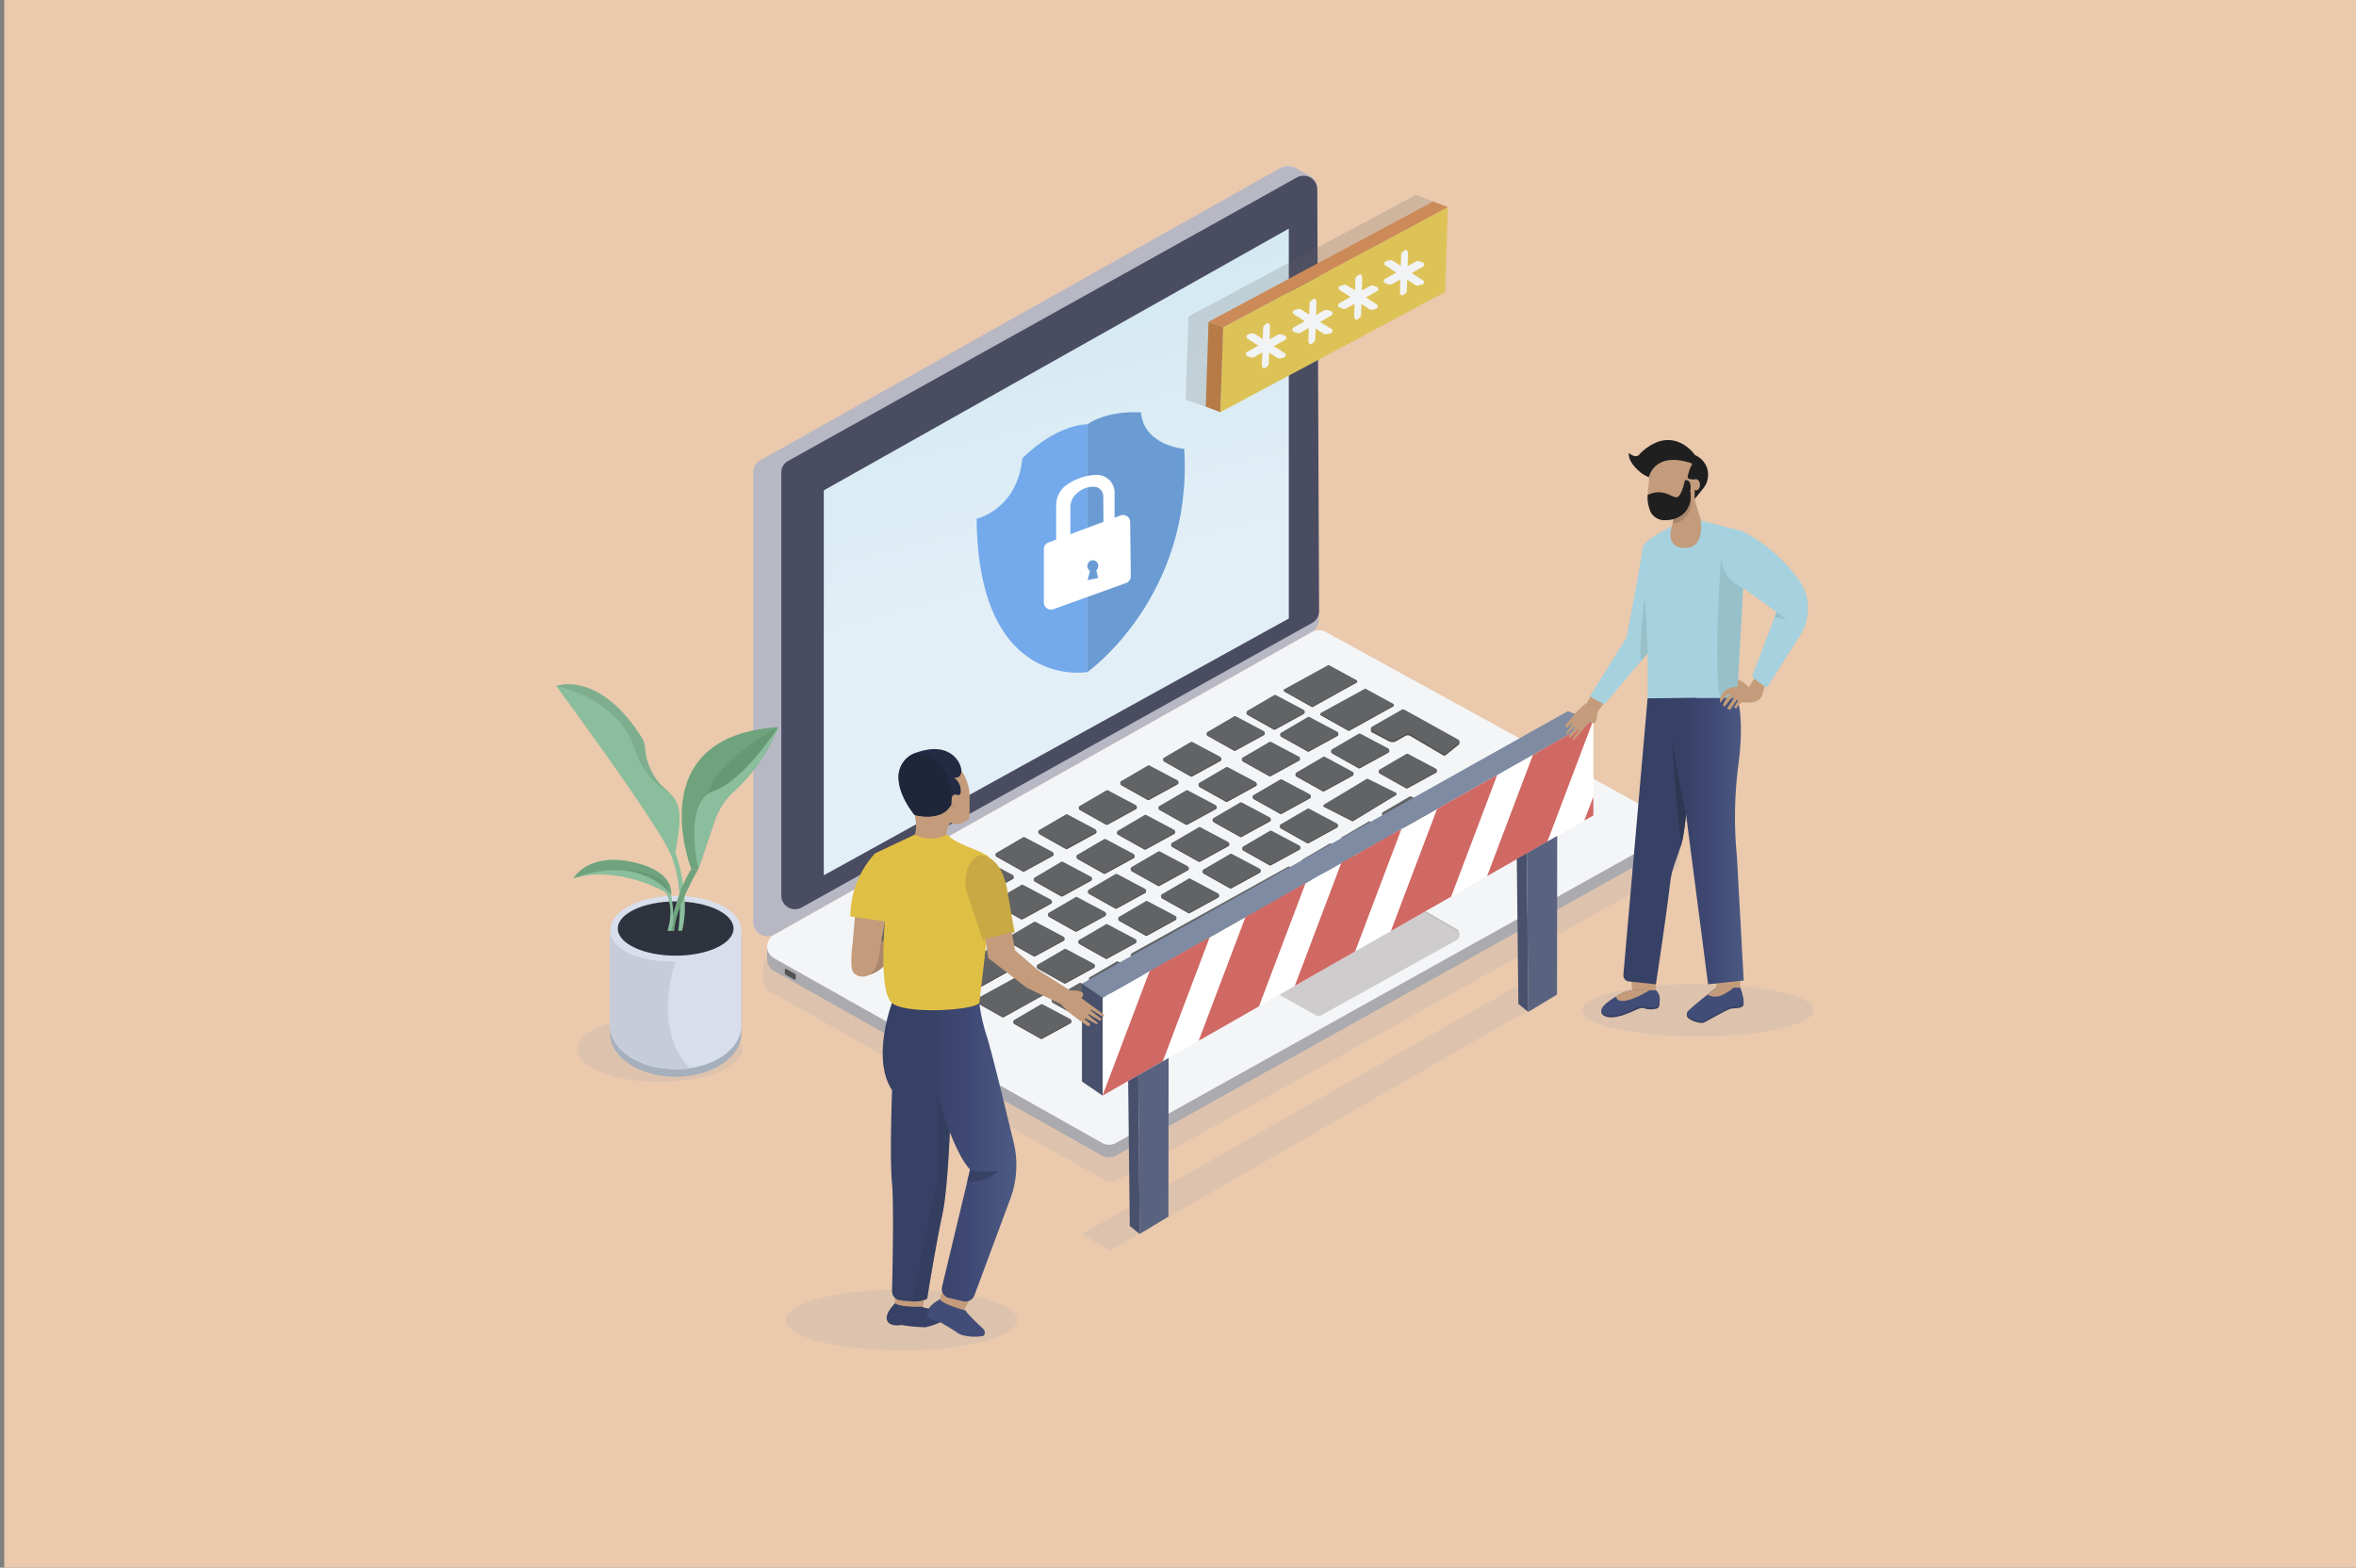 <?xml version="1.0" encoding="UTF-8"?> <svg xmlns="http://www.w3.org/2000/svg" xmlns:xlink="http://www.w3.org/1999/xlink" id="_ëîé_1" data-name="‘ëîé_1" viewBox="0 0 553 368"><rect x="0" y="0" width="553" height="368" fill="#808080" stroke="none"/> <defs> <style>.cls-1{fill:#eac9ad;}.cls-2,.cls-6{fill:#abaaaf;}.cls-16,.cls-2{opacity:0.2;}.cls-3{fill:#b8b8c4;}.cls-4{fill:#4a4c62;}.cls-5{fill:url(#åçûìßííûé_ãðàäèåíò_48);}.cls-7{fill:#f4f5f7;}.cls-8{fill:#525252;}.cls-9{fill:#bababa;}.cls-10{fill:#cfccce;}.cls-11{fill:#505050;}.cls-12{fill:#626365;}.cls-13{fill:#74a9ec;}.cls-14{fill:#6a9cd3;}.cls-15{fill:#fff;}.cls-16{fill:#686868;}.cls-17{fill:#ddc357;}.cls-18{fill:#b67b47;}.cls-19{fill:#cc8a58;}.cls-20{fill:#f2f3f5;}.cls-21{fill:#48506b;}.cls-22{fill:#7e8ba3;}.cls-23{fill:#d06863;}.cls-24{fill:#59637f;}.cls-25{fill:#a6afbc;}.cls-26{fill:#d8deeb;}.cls-27{fill:#c7cdd8;}.cls-28{fill:#2f333d;}.cls-29{fill:#8abe9c;}.cls-30{fill:#7eae8e;}.cls-31{fill:#6fa37d;}.cls-32{fill:#5b8c67;opacity:0.43;}.cls-33{fill:#aa876d;}.cls-34{fill:#c49c7b;}.cls-35{fill:#242a44;}.cls-36{fill:#20263a;}.cls-37{fill:#374166;}.cls-38{fill:url(#åçûìßííûé_ãðàäèåíò_15);}.cls-39{fill:#303a56;opacity:0.4;}.cls-40{fill:#424d77;}.cls-41{fill:#e0bf45;}.cls-42{fill:#c9a943;}.cls-43{fill:#1f1f20;}.cls-44{fill:#a6d1df;}.cls-45{fill:#97c0c9;}.cls-46{fill:url(#åçûìßííûé_ãðàäèåíò_15-2);}.cls-47{fill:#2d3751;}.cls-48{fill:#353f60;}</style> <linearGradient id="åçûìßííûé_ãðàäèåíò_48" x1="250.54" y1="139.88" x2="224.58" y2="37.27" gradientUnits="userSpaceOnUse"> <stop offset="0" stop-color="#e3eff7"></stop> <stop offset="1" stop-color="#cce6ef"></stop> </linearGradient> <linearGradient id="åçûìßííûé_ãðàäèåíò_15" x1="214.12" y1="270.48" x2="237.76" y2="270.48" gradientUnits="userSpaceOnUse"> <stop offset="0.14" stop-color="#374166"></stop> <stop offset="0.6" stop-color="#404a76"></stop> <stop offset="1" stop-color="#4b5a82"></stop> </linearGradient> <linearGradient id="åçûìßííûé_ãðàäèåíò_15-2" x1="392.47" y1="197.43" x2="409.28" y2="197.43" xlink:href="#åçûìßííûé_ãðàäèåíò_15"></linearGradient> </defs> <title>Unblock Chrome0</title> <rect class="cls-1" x="1" width="553" height="368"></rect> <g id="_Group_" data-name="&lt;Group&gt;"> <g id="laptop"> <g id="Laptop-2" data-name="Laptop"> <path id="_Path_" data-name="&lt;Path&gt;" class="cls-2" d="M394.21,198.55v-.08h0a3.21,3.21,0,0,0-1.69-2.74l-79.95-43.88a3.38,3.38,0,0,0-3.29,0L180.82,224.17a3.19,3.19,0,0,0-1.65,2.65h0v3.38h0a3.15,3.15,0,0,0,1.63,2.61l78.34,44.12a3.42,3.42,0,0,0,3.31,0l130.07-72.52a3.18,3.18,0,0,0,1.66-2.74h0v-.07h0v-3Z"></path> <g id="Laptop-3" data-name="Laptop"> <g id="_Group_2" data-name="&lt;Group&gt;"> <path id="_Path_2" data-name="&lt;Path&gt;" class="cls-3" d="M309.19,44a3,3,0,0,0-1.55-2.6l-3.45-1.94a3.82,3.82,0,0,0-3.71,0l-122,68.58a3.29,3.29,0,0,0-1.69,2.85V216.47a3.37,3.37,0,0,0,5.07,2.85l126-70.9a3.3,3.3,0,0,0,1.69-2.87Z"></path> <path id="_Path_3" data-name="&lt;Path&gt;" class="cls-4" d="M309.19,44.36a3.22,3.22,0,0,0-4.82-2.68L185,108.19a3.07,3.07,0,0,0-1.61,2.69v99.43a3.21,3.21,0,0,0,4.82,2.69L308,146.21a3.09,3.09,0,0,0,1.61-2.71Z"></path> <polygon id="_Path_4" data-name="&lt;Path&gt;" class="cls-5" points="193.36 115.11 193.36 205.47 302.51 145.19 302.51 53.67 193.36 115.11"></polygon> </g> <g id="_Group_3" data-name="&lt;Group&gt;"> <g id="_Group_4" data-name="&lt;Group&gt;"> <path id="_Path_5" data-name="&lt;Path&gt;" class="cls-6" d="M390.74,195.31a3.15,3.15,0,0,0-1-.84l-78.59-43.14a3.34,3.34,0,0,0-3.23,0L181.69,222.41a3.27,3.27,0,0,0-.51.39l-1.12-.78v3.33h0a3.11,3.11,0,0,0,1.6,2.56l77,43.36a3.33,3.33,0,0,0,3.25,0L389.8,200a3.11,3.11,0,0,0,1.63-2.69h0v-.06h0v-3.06Z"></path> <path id="_Path_6" data-name="&lt;Path&gt;" class="cls-7" d="M389.78,191.49l-78.59-43.14a3.34,3.34,0,0,0-3.23,0L181.69,219.43a3.15,3.15,0,0,0,0,5.51l77,43.36a3.33,3.33,0,0,0,3.25,0L389.8,197A3.14,3.14,0,0,0,389.78,191.49Z"></path> <path id="_Path_7" data-name="&lt;Path&gt;" class="cls-8" d="M186.65,228.63l-2.08-1.17a.24.24,0,0,0-.36.2v.9a.24.24,0,0,0,.12.21l2.08,1.17a.24.24,0,0,0,.36-.21v-.9A.22.22,0,0,0,186.65,228.63Z"></path> </g> <g id="_Group_5" data-name="&lt;Group&gt;"> <path id="_Path_8" data-name="&lt;Path&gt;" class="cls-9" d="M341.85,218.07l-21-12a1.39,1.39,0,0,0-1.37,0L287.79,223.9a1.31,1.31,0,0,0,0,2.3l21,11.78a1.41,1.41,0,0,0,1.35,0l31.7-17.62A1.3,1.3,0,0,0,341.85,218.07Z"></path> <path id="_Path_9" data-name="&lt;Path&gt;" class="cls-10" d="M341.85,218.4l-21-12a1.39,1.39,0,0,0-1.37,0l-31.66,17.83a1.31,1.31,0,0,0,0,2.3l21,11.78a1.41,1.41,0,0,0,1.35,0l31.7-17.62A1.3,1.3,0,0,0,341.85,218.4Z"></path> </g> <g id="_Group_6" data-name="&lt;Group&gt;"> <g id="_Group_7" data-name="&lt;Group&gt;"> <path id="_Path_10" data-name="&lt;Path&gt;" class="cls-11" d="M251.28,239.44,244.79,236a.45.45,0,0,0-.46,0l-6.23,3.64a.44.44,0,0,0,0,.77l6.1,3.43a.47.47,0,0,0,.46,0l6.62-3.62A.45.45,0,0,0,251.28,239.44Z"></path> <path id="_Path_11" data-name="&lt;Path&gt;" class="cls-12" d="M251.24,239.22l-6.5-3.44a.48.48,0,0,0-.45,0l-6.23,3.64a.45.45,0,0,0,0,.78l6.1,3.42a.5.5,0,0,0,.46,0l6.62-3.63A.45.45,0,0,0,251.24,239.22Z"></path> </g> <g id="_Group_8" data-name="&lt;Group&gt;"> <path id="_Path_12" data-name="&lt;Path&gt;" class="cls-11" d="M260.3,234.44,253.81,231a.5.5,0,0,0-.46,0l-6.23,3.65a.44.44,0,0,0,0,.77l6.11,3.43a.48.48,0,0,0,.45,0l6.62-3.63A.44.44,0,0,0,260.3,234.44Z"></path> <path id="_Path_13" data-name="&lt;Path&gt;" class="cls-12" d="M260.26,234.22l-6.49-3.44a.47.47,0,0,0-.46,0l-6.23,3.64a.45.45,0,0,0,0,.78l6.11,3.42a.45.45,0,0,0,.45,0l6.62-3.62A.45.45,0,0,0,260.26,234.22Z"></path> </g> <g id="_Group_9" data-name="&lt;Group&gt;"> <path id="_Path_14" data-name="&lt;Path&gt;" class="cls-11" d="M256.79,226.46,250.3,223a.45.45,0,0,0-.46,0l-6.23,3.64a.44.44,0,0,0,0,.77l6.11,3.43a.45.45,0,0,0,.45,0l6.62-3.62A.45.45,0,0,0,256.79,226.46Z"></path> <path id="_Path_15" data-name="&lt;Path&gt;" class="cls-12" d="M256.75,226.25l-6.49-3.45a.5.5,0,0,0-.46,0l-6.23,3.64a.45.45,0,0,0,0,.78l6.1,3.42a.5.5,0,0,0,.46,0l6.62-3.63A.44.44,0,0,0,256.75,226.25Z"></path> </g> <g id="_Group_10" data-name="&lt;Group&gt;"> <path id="_Path_16" data-name="&lt;Path&gt;" class="cls-11" d="M266.54,220.65l-6.49-3.44a.47.47,0,0,0-.46,0l-6.23,3.64a.44.44,0,0,0,0,.77l6.1,3.43a.45.45,0,0,0,.45,0l6.62-3.62A.45.45,0,0,0,266.54,220.65Z"></path> <path id="_Path_17" data-name="&lt;Path&gt;" class="cls-12" d="M266.5,220.44,260,217a.5.5,0,0,0-.46,0l-6.23,3.64a.45.45,0,0,0,0,.78l6.11,3.43a.48.48,0,0,0,.45,0l6.62-3.63A.44.44,0,0,0,266.5,220.44Z"></path> </g> <g id="_Group_11" data-name="&lt;Group&gt;"> <path id="_Path_18" data-name="&lt;Path&gt;" class="cls-11" d="M275.92,215.23l-6.5-3.44a.48.48,0,0,0-.45,0l-6.23,3.64a.45.45,0,0,0,0,.78l6.1,3.42a.5.5,0,0,0,.46,0l6.62-3.63A.45.45,0,0,0,275.92,215.23Z"></path> <path id="_Path_19" data-name="&lt;Path&gt;" class="cls-12" d="M275.88,215l-6.5-3.44a.45.45,0,0,0-.45,0l-6.24,3.64a.44.44,0,0,0,0,.77l6.1,3.43a.47.47,0,0,0,.46,0l6.62-3.62A.45.45,0,0,0,275.88,215Z"></path> </g> <g id="_Group_12" data-name="&lt;Group&gt;"> <path id="_Path_20" data-name="&lt;Path&gt;" class="cls-11" d="M285.94,209.93l-6.49-3.44a.45.45,0,0,0-.45,0l-6.24,3.64a.45.45,0,0,0,0,.78l6.1,3.42a.47.47,0,0,0,.46,0l6.62-3.62A.45.45,0,0,0,285.94,209.93Z"></path> <path id="_Path_21" data-name="&lt;Path&gt;" class="cls-12" d="M285.9,209.72l-6.49-3.44a.45.45,0,0,0-.46,0l-6.23,3.64a.44.44,0,0,0,0,.77l6.1,3.43a.47.47,0,0,0,.46,0l6.62-3.62A.45.45,0,0,0,285.9,209.72Z"></path> </g> <g id="_Group_13" data-name="&lt;Group&gt;"> <path id="_Path_22" data-name="&lt;Path&gt;" class="cls-11" d="M249.66,220.08l-6.49-3.44a.47.47,0,0,0-.46,0l-6.23,3.64a.45.45,0,0,0,0,.78l6.1,3.42a.45.45,0,0,0,.45,0l6.63-3.62A.45.45,0,0,0,249.66,220.08Z"></path> <path id="_Path_23" data-name="&lt;Path&gt;" class="cls-12" d="M249.62,219.87l-6.49-3.44a.45.45,0,0,0-.46,0l-6.23,3.64a.44.44,0,0,0,0,.77l6.1,3.43a.45.45,0,0,0,.45,0l6.62-3.62A.45.45,0,0,0,249.62,219.87Z"></path> </g> <g id="_Group_14" data-name="&lt;Group&gt;"> <path id="_Path_24" data-name="&lt;Path&gt;" class="cls-11" d="M259.41,214.27l-6.49-3.44a.5.5,0,0,0-.46,0l-6.23,3.64a.45.45,0,0,0,0,.78l6.1,3.42a.5.5,0,0,0,.46,0l6.62-3.63A.45.45,0,0,0,259.41,214.27Z"></path> <path id="_Path_25" data-name="&lt;Path&gt;" class="cls-12" d="M259.37,214.06l-6.49-3.44a.45.45,0,0,0-.46,0l-6.23,3.64a.44.44,0,0,0,0,.77l6.1,3.43a.45.45,0,0,0,.45,0l6.63-3.62A.45.45,0,0,0,259.37,214.06Z"></path> </g> <g id="_Group_15" data-name="&lt;Group&gt;"> <path id="_Path_26" data-name="&lt;Path&gt;" class="cls-11" d="M268.79,208.86l-6.49-3.44a.47.47,0,0,0-.46,0l-6.23,3.65a.44.44,0,0,0,0,.77l6.11,3.43a.45.45,0,0,0,.45,0l6.62-3.63A.44.44,0,0,0,268.79,208.86Z"></path> <path id="_Path_27" data-name="&lt;Path&gt;" class="cls-12" d="M268.75,208.64l-6.49-3.44a.5.5,0,0,0-.46,0l-6.23,3.64a.45.45,0,0,0,0,.78l6.11,3.42a.45.45,0,0,0,.45,0l6.62-3.62A.45.45,0,0,0,268.75,208.64Z"></path> </g> <g id="_Group_16" data-name="&lt;Group&gt;"> <path id="_Path_28" data-name="&lt;Path&gt;" class="cls-11" d="M278.82,203.56l-6.49-3.45a.5.5,0,0,0-.46,0l-6.23,3.64a.45.45,0,0,0,0,.78l6.1,3.42a.5.5,0,0,0,.46,0l6.62-3.63A.44.44,0,0,0,278.82,203.56Z"></path> <path id="_Path_29" data-name="&lt;Path&gt;" class="cls-12" d="M278.78,203.34l-6.5-3.44a.45.45,0,0,0-.45,0l-6.23,3.64a.45.45,0,0,0,0,.78l6.1,3.42a.47.47,0,0,0,.46,0l6.62-3.62A.45.45,0,0,0,278.78,203.34Z"></path> </g> <g id="_Group_17" data-name="&lt;Group&gt;"> <path id="_Path_30" data-name="&lt;Path&gt;" class="cls-11" d="M288.33,197.87l-6.5-3.44a.45.45,0,0,0-.45,0l-6.23,3.64a.44.44,0,0,0,0,.77l6.1,3.43a.47.47,0,0,0,.46,0l6.62-3.62A.45.45,0,0,0,288.33,197.87Z"></path> <path id="_Path_31" data-name="&lt;Path&gt;" class="cls-12" d="M288.29,197.66l-6.5-3.45a.48.48,0,0,0-.45,0l-6.24,3.64a.45.45,0,0,0,0,.78l6.1,3.42a.5.5,0,0,0,.46,0l6.62-3.63A.44.44,0,0,0,288.29,197.66Z"></path> </g> <g id="_Group_18" data-name="&lt;Group&gt;"> <path id="_Path_32" data-name="&lt;Path&gt;" class="cls-11" d="M298.08,192.06l-6.49-3.44a.47.47,0,0,0-.46,0l-6.23,3.64a.45.45,0,0,0,0,.78l6.11,3.42a.45.45,0,0,0,.45,0l6.62-3.62A.45.45,0,0,0,298.08,192.06Z"></path> <path id="_Path_33" data-name="&lt;Path&gt;" class="cls-12" d="M298,191.85l-6.5-3.45a.48.48,0,0,0-.45,0l-6.23,3.65a.44.44,0,0,0,0,.77l6.1,3.43a.5.5,0,0,0,.46,0l6.62-3.63A.44.44,0,0,0,298,191.85Z"></path> </g> <g id="_Group_19" data-name="&lt;Group&gt;"> <path id="_Path_34" data-name="&lt;Path&gt;" class="cls-11" d="M307.45,186.64,301,183.2a.48.48,0,0,0-.45,0l-6.24,3.64a.45.45,0,0,0,0,.78l6.1,3.42a.5.5,0,0,0,.46,0l6.62-3.63A.45.45,0,0,0,307.45,186.64Z"></path> <path id="_Path_35" data-name="&lt;Path&gt;" class="cls-12" d="M307.41,186.43,300.92,183a.47.47,0,0,0-.46,0l-6.23,3.64a.45.45,0,0,0,0,.78l6.1,3.42a.47.47,0,0,0,.46,0l6.62-3.62A.45.45,0,0,0,307.41,186.43Z"></path> </g> <g id="_Group_20" data-name="&lt;Group&gt;"> <path id="_Path_36" data-name="&lt;Path&gt;" class="cls-11" d="M304.93,177.84l-6.49-3.45a.5.5,0,0,0-.46,0L291.75,178a.45.45,0,0,0,0,.78l6.1,3.42a.5.5,0,0,0,.46,0l6.62-3.63A.44.44,0,0,0,304.93,177.84Z"></path> <path id="_Path_37" data-name="&lt;Path&gt;" class="cls-12" d="M304.89,177.62l-6.5-3.44a.45.45,0,0,0-.45,0l-6.23,3.64a.45.45,0,0,0,0,.78l6.1,3.42a.47.47,0,0,0,.46,0l6.62-3.62A.45.45,0,0,0,304.89,177.62Z"></path> </g> <g id="_Group_21" data-name="&lt;Group&gt;"> <path id="_Path_38" data-name="&lt;Path&gt;" class="cls-11" d="M313.93,172l-6.49-3.44a.47.47,0,0,0-.46,0l-6.23,3.64a.45.45,0,0,0,0,.78l6.11,3.42a.45.45,0,0,0,.45,0l6.62-3.62A.45.45,0,0,0,313.93,172Z"></path> <path id="_Path_39" data-name="&lt;Path&gt;" class="cls-12" d="M313.89,171.78l-6.49-3.44a.45.45,0,0,0-.46,0L300.71,172a.44.44,0,0,0,0,.77l6.11,3.43a.45.45,0,0,0,.45,0l6.62-3.62A.45.45,0,0,0,313.89,171.78Z"></path> </g> <g id="_Group_22" data-name="&lt;Group&gt;"> <path id="_Path_40" data-name="&lt;Path&gt;" class="cls-11" d="M296.66,171.83l-6.5-3.44a.45.45,0,0,0-.45,0L283.48,172a.45.45,0,0,0,0,.78l6.1,3.42a.47.47,0,0,0,.46,0l6.62-3.62A.45.45,0,0,0,296.66,171.83Z"></path> <path id="_Path_41" data-name="&lt;Path&gt;" class="cls-12" d="M296.62,171.62l-6.5-3.45a.48.48,0,0,0-.45,0l-6.24,3.65a.44.44,0,0,0,0,.77l6.1,3.43a.47.47,0,0,0,.46,0l6.62-3.63A.44.44,0,0,0,296.62,171.62Z"></path> </g> <g id="_Group_23" data-name="&lt;Group&gt;"> <path id="_Path_42" data-name="&lt;Path&gt;" class="cls-11" d="M306,166.85l-6.5-3.45a.48.48,0,0,0-.45,0l-6.24,3.65a.44.44,0,0,0,0,.77l6.1,3.43a.47.47,0,0,0,.46,0l6.62-3.63A.44.44,0,0,0,306,166.85Z"></path> <path id="_Path_43" data-name="&lt;Path&gt;" class="cls-12" d="M306,166.63l-6.49-3.44a.47.47,0,0,0-.46,0l-6.23,3.64a.45.45,0,0,0,0,.78l6.1,3.42a.47.47,0,0,0,.46,0l6.62-3.62A.45.45,0,0,0,306,166.63Z"></path> </g> <g id="_Group_24" data-name="&lt;Group&gt;"> <path id="_Path_44" data-name="&lt;Path&gt;" class="cls-11" d="M237,217.2l-6.49-3.44a.5.5,0,0,0-.46,0l-6.23,3.64a.45.45,0,0,0,0,.78l6.1,3.42a.5.5,0,0,0,.46,0L237,218A.45.45,0,0,0,237,217.2Z"></path> <path id="_Path_45" data-name="&lt;Path&gt;" class="cls-12" d="M236.91,217l-6.49-3.44a.47.47,0,0,0-.46,0l-6.23,3.64a.44.44,0,0,0,0,.77l6.1,3.43a.47.47,0,0,0,.46,0l6.62-3.62A.45.45,0,0,0,236.91,217Z"></path> </g> <g id="_Group_25" data-name="&lt;Group&gt;"> <path id="_Path_46" data-name="&lt;Path&gt;" class="cls-11" d="M246.71,211.4l-6.5-3.45a.48.48,0,0,0-.45,0l-6.24,3.64a.45.45,0,0,0,0,.78l6.1,3.42a.5.5,0,0,0,.46,0l6.62-3.63A.44.44,0,0,0,246.71,211.4Z"></path> <path id="_Path_47" data-name="&lt;Path&gt;" class="cls-12" d="M246.66,211.18l-6.49-3.44a.45.45,0,0,0-.45,0l-6.24,3.64a.45.45,0,0,0,0,.78l6.1,3.42a.47.47,0,0,0,.46,0l6.62-3.62A.45.45,0,0,0,246.66,211.18Z"></path> </g> <g id="_Group_26" data-name="&lt;Group&gt;"> <path id="_Path_48" data-name="&lt;Path&gt;" class="cls-11" d="M256.08,206l-6.49-3.44a.45.45,0,0,0-.46,0l-6.23,3.64a.44.44,0,0,0,0,.77l6.1,3.43a.47.47,0,0,0,.46,0l6.62-3.62A.45.45,0,0,0,256.08,206Z"></path> <path id="_Path_49" data-name="&lt;Path&gt;" class="cls-12" d="M256,205.77l-6.49-3.45a.5.5,0,0,0-.46,0L242.86,206a.45.45,0,0,0,0,.78l6.1,3.42a.48.48,0,0,0,.45,0l6.63-3.63A.44.44,0,0,0,256,205.77Z"></path> </g> <g id="_Group_27" data-name="&lt;Group&gt;"> <path id="_Path_50" data-name="&lt;Path&gt;" class="cls-11" d="M266.11,200.68l-6.49-3.44a.47.47,0,0,0-.46,0l-6.23,3.65a.44.44,0,0,0,0,.77l6.1,3.43a.45.45,0,0,0,.45,0l6.63-3.63A.44.44,0,0,0,266.11,200.68Z"></path> <path id="_Path_51" data-name="&lt;Path&gt;" class="cls-12" d="M266.07,200.46,259.58,197a.5.5,0,0,0-.46,0l-6.23,3.64a.45.45,0,0,0,0,.78l6.1,3.42a.45.45,0,0,0,.45,0l6.63-3.62A.45.45,0,0,0,266.07,200.46Z"></path> </g> <g id="_Group_28" data-name="&lt;Group&gt;"> <path id="_Path_52" data-name="&lt;Path&gt;" class="cls-11" d="M275.62,195l-6.49-3.44a.47.47,0,0,0-.46,0l-6.23,3.64a.45.45,0,0,0,0,.78l6.1,3.42a.45.45,0,0,0,.45,0l6.63-3.62A.45.45,0,0,0,275.62,195Z"></path> <path id="_Path_53" data-name="&lt;Path&gt;" class="cls-12" d="M275.58,194.78l-6.49-3.44a.47.47,0,0,0-.46,0L262.4,195a.44.44,0,0,0,0,.77l6.11,3.43a.45.45,0,0,0,.45,0l6.62-3.62A.45.45,0,0,0,275.58,194.78Z"></path> </g> <g id="_Group_29" data-name="&lt;Group&gt;"> <path id="_Path_54" data-name="&lt;Path&gt;" class="cls-11" d="M285.37,189.18l-6.49-3.44a.47.47,0,0,0-.46,0l-6.23,3.64a.45.45,0,0,0,0,.78l6.1,3.42a.45.45,0,0,0,.45,0l6.63-3.62A.45.45,0,0,0,285.37,189.18Z"></path> <path id="_Path_55" data-name="&lt;Path&gt;" class="cls-12" d="M285.33,189l-6.49-3.44a.45.45,0,0,0-.46,0l-6.23,3.64a.44.44,0,0,0,0,.77l6.1,3.43a.45.45,0,0,0,.45,0l6.63-3.62A.45.45,0,0,0,285.33,189Z"></path> </g> <g id="_Group_30" data-name="&lt;Group&gt;"> <path id="_Path_56" data-name="&lt;Path&gt;" class="cls-11" d="M294.75,183.77l-6.49-3.45a.5.5,0,0,0-.46,0L281.57,184a.44.44,0,0,0,0,.77l6.11,3.43a.48.48,0,0,0,.45,0l6.62-3.63A.44.44,0,0,0,294.75,183.77Z"></path> <path id="_Path_57" data-name="&lt;Path&gt;" class="cls-12" d="M294.71,183.55l-6.49-3.44a.47.47,0,0,0-.46,0l-6.23,3.64a.45.45,0,0,0,0,.78l6.1,3.42a.47.47,0,0,0,.46,0l6.62-3.62A.45.45,0,0,0,294.71,183.55Z"></path> </g> <g id="_Group_31" data-name="&lt;Group&gt;"> <path id="_Path_58" data-name="&lt;Path&gt;" class="cls-11" d="M228,211.4l-6.5-3.45a.48.48,0,0,0-.45,0l-6.23,3.65a.44.44,0,0,0,0,.77l6.1,3.43a.47.47,0,0,0,.46,0l6.62-3.63A.44.44,0,0,0,228,211.4Z"></path> <path id="_Path_59" data-name="&lt;Path&gt;" class="cls-12" d="M227.94,211.18l-6.5-3.44a.45.45,0,0,0-.45,0l-6.24,3.64a.45.45,0,0,0,0,.78l6.1,3.42a.47.47,0,0,0,.46,0l6.62-3.62A.45.45,0,0,0,227.94,211.18Z"></path> </g> <g id="_Group_32" data-name="&lt;Group&gt;"> <path id="_Path_60" data-name="&lt;Path&gt;" class="cls-11" d="M237.73,205.59l-6.49-3.44a.45.45,0,0,0-.46,0l-6.23,3.64a.44.44,0,0,0,0,.77l6.11,3.43a.45.45,0,0,0,.45,0l6.62-3.62A.45.45,0,0,0,237.73,205.59Z"></path> <path id="_Path_61" data-name="&lt;Path&gt;" class="cls-12" d="M237.69,205.37l-6.5-3.44a.48.48,0,0,0-.45,0l-6.23,3.64a.45.45,0,0,0,0,.78l6.1,3.42a.5.5,0,0,0,.46,0l6.62-3.63A.45.45,0,0,0,237.69,205.37Z"></path> </g> <g id="_Group_33" data-name="&lt;Group&gt;"> <path id="_Path_62" data-name="&lt;Path&gt;" class="cls-11" d="M247.1,200.17l-6.49-3.44a.45.45,0,0,0-.45,0l-6.24,3.64a.45.45,0,0,0,0,.78l6.1,3.42a.47.47,0,0,0,.46,0l6.62-3.62A.45.45,0,0,0,247.1,200.17Z"></path> <path id="_Path_63" data-name="&lt;Path&gt;" class="cls-12" d="M247.06,200l-6.49-3.44a.47.47,0,0,0-.46,0l-6.23,3.65a.44.44,0,0,0,0,.77l6.1,3.43a.47.47,0,0,0,.46,0l6.62-3.63A.44.44,0,0,0,247.06,200Z"></path> </g> <g id="_Group_34" data-name="&lt;Group&gt;"> <path id="_Path_64" data-name="&lt;Path&gt;" class="cls-11" d="M257.13,194.87l-6.49-3.44a.47.47,0,0,0-.46,0L244,195.08a.44.44,0,0,0,0,.77l6.1,3.43a.47.47,0,0,0,.46,0l6.62-3.62A.45.45,0,0,0,257.13,194.87Z"></path> <path id="_Path_65" data-name="&lt;Path&gt;" class="cls-12" d="M257.09,194.66l-6.49-3.45a.5.5,0,0,0-.46,0l-6.23,3.64a.45.45,0,0,0,0,.78l6.1,3.42a.5.5,0,0,0,.46,0l6.62-3.63A.44.44,0,0,0,257.09,194.66Z"></path> </g> <g id="_Group_35" data-name="&lt;Group&gt;"> <path id="_Path_66" data-name="&lt;Path&gt;" class="cls-11" d="M266.64,189.18l-6.49-3.44a.5.5,0,0,0-.46,0l-6.23,3.64a.45.45,0,0,0,0,.78l6.1,3.42a.5.5,0,0,0,.46,0l6.62-3.63A.45.45,0,0,0,266.64,189.18Z"></path> <path id="_Path_67" data-name="&lt;Path&gt;" class="cls-12" d="M266.6,189l-6.49-3.44a.47.47,0,0,0-.46,0l-6.23,3.64a.44.44,0,0,0,0,.77l6.1,3.43a.45.45,0,0,0,.45,0l6.63-3.62A.45.45,0,0,0,266.6,189Z"></path> </g> <g id="_Group_36" data-name="&lt;Group&gt;"> <path id="_Path_68" data-name="&lt;Path&gt;" class="cls-11" d="M276.39,183.38l-6.49-3.45a.5.5,0,0,0-.46,0l-6.23,3.64a.45.45,0,0,0,0,.78l6.1,3.42a.5.5,0,0,0,.46,0l6.62-3.63A.44.44,0,0,0,276.39,183.38Z"></path> <path id="_Path_69" data-name="&lt;Path&gt;" class="cls-12" d="M276.35,183.16l-6.49-3.44a.47.47,0,0,0-.46,0l-6.23,3.64a.45.45,0,0,0,0,.78l6.1,3.42a.47.47,0,0,0,.46,0l6.62-3.62A.45.45,0,0,0,276.35,183.16Z"></path> </g> <g id="_Group_37" data-name="&lt;Group&gt;"> <path id="_Path_70" data-name="&lt;Path&gt;" class="cls-11" d="M286.45,177.86,280,174.42a.47.47,0,0,0-.46,0l-6.23,3.64a.44.44,0,0,0,0,.77l6.11,3.43a.45.45,0,0,0,.45,0l6.62-3.62A.45.45,0,0,0,286.45,177.86Z"></path> <path id="_Path_71" data-name="&lt;Path&gt;" class="cls-12" d="M286.41,177.65l-6.5-3.45a.48.48,0,0,0-.45,0l-6.23,3.65a.44.44,0,0,0,0,.77l6.1,3.43a.5.5,0,0,0,.46,0l6.62-3.63A.44.44,0,0,0,286.41,177.65Z"></path> </g> <g id="_Group_38" data-name="&lt;Group&gt;"> <path id="_Path_72" data-name="&lt;Path&gt;" class="cls-11" d="M317.48,181.34,311,177.9a.47.47,0,0,0-.46,0l-6.23,3.64a.45.45,0,0,0,0,.78l6.1,3.42a.47.47,0,0,0,.46,0l6.62-3.62A.45.45,0,0,0,317.48,181.34Z"></path> <path id="_Path_73" data-name="&lt;Path&gt;" class="cls-12" d="M317.44,181.13,311,177.69a.45.45,0,0,0-.46,0l-6.23,3.64a.44.44,0,0,0,0,.77l6.1,3.43a.47.47,0,0,0,.46,0l6.62-3.62A.45.45,0,0,0,317.44,181.13Z"></path> </g> <g id="_Group_39" data-name="&lt;Group&gt;"> <path id="_Path_74" data-name="&lt;Path&gt;" class="cls-11" d="M325.88,175.91l-6.49-3.44a.47.47,0,0,0-.46,0l-6.23,3.65a.44.44,0,0,0,0,.77l6.1,3.43a.47.47,0,0,0,.46,0l6.62-3.63A.44.44,0,0,0,325.88,175.91Z"></path> <path id="_Path_75" data-name="&lt;Path&gt;" class="cls-12" d="M325.84,175.69l-6.49-3.44a.47.47,0,0,0-.46,0l-6.23,3.64a.45.45,0,0,0,0,.78l6.1,3.42a.45.45,0,0,0,.45,0l6.63-3.62A.45.45,0,0,0,325.84,175.69Z"></path> </g> <g id="_Group_40" data-name="&lt;Group&gt;"> <path id="_Path_76" data-name="&lt;Path&gt;" class="cls-11" d="M337.05,180.64l-6.49-3.45a.5.5,0,0,0-.46,0l-6.23,3.65a.44.44,0,0,0,0,.77l6.1,3.43a.5.5,0,0,0,.46,0l6.62-3.63A.44.44,0,0,0,337.05,180.64Z"></path> <path id="_Path_77" data-name="&lt;Path&gt;" class="cls-12" d="M337,180.42,330.52,177a.47.47,0,0,0-.46,0l-6.23,3.64a.45.45,0,0,0,0,.78l6.1,3.42a.47.47,0,0,0,.46,0l6.62-3.62A.45.45,0,0,0,337,180.42Z"></path> </g> <g id="_Group_41" data-name="&lt;Group&gt;"> <path id="_Path_78" data-name="&lt;Path&gt;" class="cls-11" d="M295.7,204.12l-6.5-3.44a.45.45,0,0,0-.45,0l-6.23,3.64a.45.45,0,0,0,0,.78l6.1,3.42a.47.47,0,0,0,.46,0l6.62-3.62A.45.45,0,0,0,295.7,204.12Z"></path> <path id="_Path_79" data-name="&lt;Path&gt;" class="cls-12" d="M295.66,203.91l-6.5-3.44a.43.43,0,0,0-.45,0l-6.24,3.64a.44.44,0,0,0,0,.77l6.1,3.43a.47.47,0,0,0,.46,0l6.62-3.62A.45.45,0,0,0,295.66,203.91Z"></path> </g> <g id="_Group_42" data-name="&lt;Group&gt;"> <path id="_Path_80" data-name="&lt;Path&gt;" class="cls-11" d="M305,198.71l-6.49-3.45a.5.5,0,0,0-.46,0l-6.23,3.65a.44.44,0,0,0,0,.77l6.1,3.43a.48.48,0,0,0,.45,0l6.63-3.63A.44.44,0,0,0,305,198.71Z"></path> <path id="_Path_81" data-name="&lt;Path&gt;" class="cls-12" d="M305,198.49l-6.49-3.44a.47.47,0,0,0-.46,0l-6.23,3.64a.45.45,0,0,0,0,.78l6.11,3.42a.45.45,0,0,0,.45,0l6.62-3.62A.45.45,0,0,0,305,198.49Z"></path> </g> <g id="_Group_43" data-name="&lt;Group&gt;"> <path id="_Path_82" data-name="&lt;Path&gt;" class="cls-11" d="M313.84,193.52l-6.5-3.45a.48.48,0,0,0-.45,0l-6.24,3.65a.44.44,0,0,0,0,.77l6.1,3.43a.47.47,0,0,0,.46,0l6.62-3.63A.44.44,0,0,0,313.84,193.52Z"></path> <path id="_Path_83" data-name="&lt;Path&gt;" class="cls-12" d="M313.79,193.3l-6.49-3.44a.45.45,0,0,0-.45,0l-6.24,3.64a.45.45,0,0,0,0,.78l6.1,3.42a.47.47,0,0,0,.46,0l6.62-3.62A.45.45,0,0,0,313.79,193.3Z"></path> </g> <g id="_Group_44" data-name="&lt;Group&gt;"> <path id="_Path_84" data-name="&lt;Path&gt;" class="cls-11" d="M269.07,229.39,262.58,226a.47.47,0,0,0-.46,0l-6.23,3.64a.45.45,0,0,0,0,.78l6.1,3.42a.47.47,0,0,0,.46,0l6.62-3.62A.45.45,0,0,0,269.07,229.39Z"></path> <path id="_Path_85" data-name="&lt;Path&gt;" class="cls-12" d="M269,229.18l-6.5-3.44a.43.43,0,0,0-.45,0l-6.23,3.64a.44.44,0,0,0,0,.77l6.1,3.43a.47.47,0,0,0,.46,0L269,230A.45.45,0,0,0,269,229.18Z"></path> </g> <g id="_Group_45" data-name="&lt;Group&gt;"> <path id="_Path_86" data-name="&lt;Path&gt;" class="cls-11" d="M319,201.71l-6.49-3.44a.5.5,0,0,0-.46,0l-6.23,3.64a.45.45,0,0,0,0,.78l6.1,3.42a.48.48,0,0,0,.45,0L319,202.5A.45.45,0,0,0,319,201.71Z"></path> <path id="_Path_87" data-name="&lt;Path&gt;" class="cls-12" d="M319,201.5l-6.49-3.44a.45.45,0,0,0-.46,0l-6.23,3.64a.44.44,0,0,0,0,.77l6.1,3.43a.45.45,0,0,0,.45,0l6.63-3.62A.45.45,0,0,0,319,201.5Z"></path> </g> <g id="_Group_46" data-name="&lt;Group&gt;"> <path id="_Path_88" data-name="&lt;Path&gt;" class="cls-11" d="M328.22,196.51l-6.49-3.44a.5.5,0,0,0-.46,0L315,196.72a.45.45,0,0,0,0,.78l6.1,3.42a.5.5,0,0,0,.46,0l6.62-3.63A.45.45,0,0,0,328.22,196.51Z"></path> <path id="_Path_89" data-name="&lt;Path&gt;" class="cls-12" d="M328.18,196.3l-6.49-3.44a.47.47,0,0,0-.46,0L315,196.51a.45.45,0,0,0,0,.78l6.1,3.42a.47.47,0,0,0,.46,0l6.62-3.62A.45.45,0,0,0,328.18,196.3Z"></path> </g> <g id="_Group_47" data-name="&lt;Group&gt;"> <path id="_Path_90" data-name="&lt;Path&gt;" class="cls-11" d="M337.83,190.62l-6.49-3.44a.47.47,0,0,0-.46,0l-6.23,3.65a.44.44,0,0,0,0,.77l6.1,3.43a.45.45,0,0,0,.45,0l6.63-3.63A.44.44,0,0,0,337.83,190.62Z"></path> <path id="_Path_91" data-name="&lt;Path&gt;" class="cls-12" d="M337.79,190.4,331.3,187a.47.47,0,0,0-.46,0l-6.23,3.64a.45.45,0,0,0,0,.78l6.1,3.42a.45.45,0,0,0,.45,0l6.63-3.62A.45.45,0,0,0,337.79,190.4Z"></path> </g> <g id="_Group_48" data-name="&lt;Group&gt;"> <path id="_Path_92" data-name="&lt;Path&gt;" class="cls-11" d="M245.9,232.74l-6.55-3.56a.21.21,0,0,0-.19,0l-10.33,5.67a.19.19,0,0,0,0,.33l6.5,3.66a.21.21,0,0,0,.19,0l10.38-5.77A.19.19,0,0,0,245.9,232.74Z"></path> <path id="_Path_93" data-name="&lt;Path&gt;" class="cls-12" d="M245.9,232.52,239.35,229a.17.17,0,0,0-.19,0l-10.33,5.67a.19.19,0,0,0,0,.33l6.5,3.65a.21.21,0,0,0,.19,0l10.38-5.77A.18.18,0,0,0,245.9,232.52Z"></path> </g> <g id="_Group_49" data-name="&lt;Group&gt;"> <path id="_Path_94" data-name="&lt;Path&gt;" class="cls-11" d="M227.88,222.71l-6.55-3.56a.21.21,0,0,0-.19,0l-10.33,5.68a.18.18,0,0,0,0,.32l6.5,3.66a.21.21,0,0,0,.19,0L227.88,223A.19.19,0,0,0,227.88,222.71Z"></path> <path id="_Path_95" data-name="&lt;Path&gt;" class="cls-12" d="M227.88,222.49l-6.55-3.56a.17.17,0,0,0-.19,0l-10.33,5.67a.19.19,0,0,0,0,.33l6.5,3.65a.21.21,0,0,0,.19,0l10.38-5.76A.19.19,0,0,0,227.88,222.49Z"></path> </g> <g id="_Group_50" data-name="&lt;Group&gt;"> <path id="_Path_96" data-name="&lt;Path&gt;" class="cls-11" d="M218.67,217.45l-6.54-3.56a.21.21,0,0,0-.19,0l-10.33,5.68a.18.18,0,0,0,0,.32l6.5,3.66a.21.21,0,0,0,.19,0l10.38-5.77A.19.19,0,0,0,218.67,217.45Z"></path> <path id="_Path_97" data-name="&lt;Path&gt;" class="cls-12" d="M218.68,217.23l-6.55-3.56a.21.21,0,0,0-.19,0l-10.33,5.67a.19.19,0,0,0,0,.33l6.5,3.65a.21.21,0,0,0,.19,0l10.38-5.76A.19.19,0,0,0,218.68,217.23Z"></path> </g> <g id="_Group_51" data-name="&lt;Group&gt;"> <path id="_Path_98" data-name="&lt;Path&gt;" class="cls-11" d="M236.68,227.74l-6.55-3.56a.21.21,0,0,0-.19,0l-10.33,5.67a.19.19,0,0,0,0,.33l6.5,3.66a.21.21,0,0,0,.19,0l10.38-5.77A.19.19,0,0,0,236.68,227.74Z"></path> <path id="_Path_99" data-name="&lt;Path&gt;" class="cls-11" d="M240.21,225.77l-6.55-3.56a.21.21,0,0,0-.19,0l-10.32,5.68a.18.18,0,0,0,0,.32l6.5,3.66a.21.21,0,0,0,.19,0l10.38-5.77A.19.19,0,0,0,240.21,225.77Z"></path> <path id="_Path_100" data-name="&lt;Path&gt;" class="cls-12" d="M240.21,225.55,233.66,222a.21.21,0,0,0-.19,0l-10.32,5.67s0,0,0,0l-3.51,1.93a.19.19,0,0,0,0,.33l6.5,3.65a.21.21,0,0,0,.19,0l10.38-5.77h0l3.53-2A.19.19,0,0,0,240.21,225.55Z"></path> </g> <g id="_Group_52" data-name="&lt;Group&gt;"> <path id="_Path_101" data-name="&lt;Path&gt;" class="cls-11" d="M327.73,186.34,321,183a.17.17,0,0,0-.18,0l-10.09,6.07a.19.19,0,0,0,0,.33l6.65,3.39a.19.19,0,0,0,.19,0l10.13-6.16A.19.19,0,0,0,327.73,186.34Z"></path> <path id="_Path_102" data-name="&lt;Path&gt;" class="cls-12" d="M327.72,186.11l-6.69-3.3a.18.18,0,0,0-.19,0l-10.09,6.07a.19.19,0,0,0,0,.33l6.65,3.4a.21.21,0,0,0,.19,0l10.13-6.17A.19.19,0,0,0,327.72,186.11Z"></path> </g> <g id="_Group_53" data-name="&lt;Group&gt;"> <path id="_Path_103" data-name="&lt;Path&gt;" class="cls-11" d="M318.48,159.92l-6.54-3.56a.21.21,0,0,0-.19,0L301.42,162a.19.19,0,0,0,0,.33l6.5,3.66a.21.21,0,0,0,.19,0l10.38-5.77A.19.19,0,0,0,318.48,159.92Z"></path> <path id="_Path_104" data-name="&lt;Path&gt;" class="cls-12" d="M318.49,159.7l-6.55-3.56a.17.17,0,0,0-.19,0l-10.33,5.67a.19.19,0,0,0,0,.33l6.5,3.65a.21.21,0,0,0,.19,0L318.49,160A.18.18,0,0,0,318.49,159.7Z"></path> </g> <g id="_Group_54" data-name="&lt;Group&gt;"> <path id="_Path_105" data-name="&lt;Path&gt;" class="cls-11" d="M327.09,165.48l-6.55-3.56a.21.21,0,0,0-.19,0L310,167.59a.19.19,0,0,0,0,.33l6.5,3.65a.17.17,0,0,0,.19,0l10.38-5.76A.19.19,0,0,0,327.09,165.48Z"></path> <path id="_Path_106" data-name="&lt;Path&gt;" class="cls-12" d="M327.09,165.25l-6.55-3.56a.21.21,0,0,0-.19,0L310,167.37a.18.18,0,0,0,0,.32l6.5,3.66a.21.21,0,0,0,.19,0l10.38-5.77A.19.19,0,0,0,327.09,165.25Z"></path> </g> <g id="_Group_55" data-name="&lt;Group&gt;"> <path id="_Path_107" data-name="&lt;Path&gt;" class="cls-11" d="M308.87,207.39l-6.36-3.61-36.79,20.37a.55.55,0,0,0,0,1l5.49,3a1.74,1.74,0,0,0,1.67,0l36-20.09A.38.38,0,0,0,308.87,207.39Z"></path> <path id="_Path_108" data-name="&lt;Path&gt;" class="cls-12" d="M308.93,207l-6.41-3.64-36.8,20.37a.55.55,0,0,0,0,1l5.49,3a1.77,1.77,0,0,0,1.67,0l36.05-20.12A.35.35,0,0,0,308.93,207Z"></path> </g> <g id="_Group_56" data-name="&lt;Group&gt;"> <path id="_Path_109" data-name="&lt;Path&gt;" class="cls-11" d="M342.23,173.92,329.6,167a.54.54,0,0,0-.55,0l-7,4a.53.53,0,0,0,0,.94l3.93,2.05a1.79,1.79,0,0,0,1.71,0l2.15-1.21a1.2,1.2,0,0,1,1.2,0l7.68,4.52a.54.54,0,0,0,.63-.05l2.95-2.36A.54.54,0,0,0,342.23,173.92Z"></path> <path id="_Path_110" data-name="&lt;Path&gt;" class="cls-12" d="M342.23,173.58l-12.63-7a.57.57,0,0,0-.55,0l-7,4a.53.53,0,0,0,0,.94l3.93,2.05a1.81,1.81,0,0,0,1.72,0l2.14-1.22a1.22,1.22,0,0,1,1.2,0l7.68,4.53a.56.56,0,0,0,.63,0l2.95-2.36A.53.53,0,0,0,342.23,173.58Z"></path> </g> </g> </g> </g> </g> <g id="_Group_57" data-name="&lt;Group&gt;"> <g id="_Group_58" data-name="&lt;Group&gt;"> <path id="_Path_111" data-name="&lt;Path&gt;" class="cls-13" d="M255.23,99.59v58.18s-25.63,4.51-26-36c0,0,9.53-2.08,10.74-14.2C240,107.55,247.26,99.93,255.23,99.59Z"></path> <path id="_Path_112" data-name="&lt;Path&gt;" class="cls-14" d="M255.23,157.77s24.82-17.54,22.74-52.41c0,0-9.46-.69-10.16-8.55,0,0-7.38-.69-12.58,2.78Z"></path> </g> <g id="_Group_59" data-name="&lt;Group&gt;"> <path id="_Path_113" data-name="&lt;Path&gt;" class="cls-15" d="M246.1,127.34l1.8-.67v-7.93a6,6,0,0,1,1.78-4.36,12.5,12.5,0,0,1,7.43-2.89,4.15,4.15,0,0,1,4.5,4.16v5.86l-2.6,1-.05-6a2.29,2.29,0,0,0-1.89-2.23,5.61,5.61,0,0,0-4.25,1.48,4.3,4.3,0,0,0-1.58,3.32l0,6.32L263,121a1.67,1.67,0,0,1,2.27,1.55l.15,12.71a1.69,1.69,0,0,1-1.11,1.6L247.27,143a1.69,1.69,0,0,1-2.26-1.58V128.91A1.69,1.69,0,0,1,246.1,127.34Z"></path> <path id="_Path_114" data-name="&lt;Path&gt;" class="cls-14" d="M255.24,132.74a1.31,1.31,0,0,1,1.4-1.23,1.33,1.33,0,0,1,1.13,1.49,1.46,1.46,0,0,1-.44.89h0l.41,1.8-2.46.49.55-2.16A1.34,1.34,0,0,1,255.24,132.74Z"></path> </g> </g> </g> <ellipse id="shadow" class="cls-2" cx="211.59" cy="309.85" rx="27.2" ry="7.15"></ellipse> <ellipse id="shadow-2" data-name="shadow" class="cls-2" cx="398.51" cy="237.14" rx="27.2" ry="6.15"></ellipse> <g id="password"> <polygon id="_Path_115" data-name="&lt;Path&gt;" class="cls-16" points="299.53 66.38 282.32 75.59 337.09 47.57 332.37 45.74 278.95 74.3 278.3 93.83 283.01 95.45 333.37 67.48 334 47.93 299.53 66.38"></polygon> <g id="_Group_60" data-name="&lt;Group&gt;"> <g id="_Group_61" data-name="&lt;Group&gt;"> <polygon id="_Path_116" data-name="&lt;Path&gt;" class="cls-17" points="304.67 67.44 339.84 48.62 339.19 68.56 286.44 96.76 287.1 76.84 304.67 67.44"></polygon> <polygon id="_Path_117" data-name="&lt;Path&gt;" class="cls-18" points="287.1 76.84 283.67 75.53 283.01 95.45 286.44 96.76 287.1 76.84"></polygon> <polygon id="_Path_118" data-name="&lt;Path&gt;" class="cls-19" points="283.67 75.53 336.4 47.31 339.84 48.62 287.1 76.84 283.67 75.53"></polygon> </g> <g id="_Group_62" data-name="&lt;Group&gt;"> <path id="_Path_119" data-name="&lt;Path&gt;" class="cls-20" d="M301.46,82.84,299,81.25l2.55-1.43a.57.57,0,0,0-.1-1.09l-.7-.23a1,1,0,0,0-.78.07L298,79.65l.1-3c0-.59-.43-1-.8-.69l-.52.4a.85.85,0,0,0-.3.66l-.08,2.57-1.85-1.2a1,1,0,0,0-.78-.12l-.71.19a.57.57,0,0,0-.17,1.08l2.45,1.59-2.55,1.43a.57.57,0,0,0,.09,1.09l.68.24a1,1,0,0,0,.8-.06l1.94-1.09-.1,2.93c0,.6.43,1,.8.7l.52-.4a.88.88,0,0,0,.3-.66l.08-2.52L299.81,84a1,1,0,0,0,.79.12l.69-.2A.57.57,0,0,0,301.46,82.84Z"></path> <path id="_Path_120" data-name="&lt;Path&gt;" class="cls-20" d="M312.31,77.13l-2.45-1.59,2.55-1.43a.57.57,0,0,0-.1-1.09l-.7-.24a1,1,0,0,0-.78.07l-1.93,1.08.1-3c0-.6-.43-1-.8-.7l-.52.4a.88.88,0,0,0-.3.66l-.08,2.58-1.85-1.2a1,1,0,0,0-.78-.12l-.71.19a.57.57,0,0,0-.18,1.08l2.46,1.59-2.55,1.43a.57.57,0,0,0,.09,1.08l.68.25a1,1,0,0,0,.8-.07L307.2,77,307.1,80c0,.59.42,1,.8.69l.52-.4a.85.85,0,0,0,.3-.66l.08-2.51,1.87,1.21a1,1,0,0,0,.79.11l.69-.2A.56.56,0,0,0,312.31,77.13Z"></path> <path id="_Path_121" data-name="&lt;Path&gt;" class="cls-20" d="M323.06,71.41l-2.45-1.59,2.55-1.43a.57.57,0,0,0-.11-1.09l-.69-.24a1,1,0,0,0-.79.07l-1.92,1.08.1-3c0-.59-.43-1-.8-.69l-.53.39a.91.91,0,0,0-.29.66l-.08,2.58L316.19,67a1,1,0,0,0-.77-.12l-.71.19a.57.57,0,0,0-.18,1.08L317,69.7l-2.56,1.43a.57.57,0,0,0,.09,1.08l.69.25a1,1,0,0,0,.79-.07l1.94-1.08-.09,2.93c0,.59.42,1,.8.69l.52-.4a.87.87,0,0,0,.3-.65l.08-2.52,1.86,1.21a1,1,0,0,0,.79.11l.7-.19A.57.57,0,0,0,323.06,71.41Z"></path> <path id="_Path_122" data-name="&lt;Path&gt;" class="cls-20" d="M333.81,65.68l-2.46-1.59,2.56-1.43a.57.57,0,0,0-.11-1.09l-.69-.23a1,1,0,0,0-.79.07l-1.92,1.07.09-3c0-.59-.42-1-.8-.69l-.52.4a.87.87,0,0,0-.29.65l-.09,2.58-1.85-1.2a1,1,0,0,0-.78-.12l-.71.19a.57.57,0,0,0-.17,1.08L327.73,64l-2.55,1.43a.57.57,0,0,0,.09,1.09l.68.24a1,1,0,0,0,.8-.07l1.94-1.08-.1,2.93c0,.59.43,1,.8.7l.53-.4a.91.91,0,0,0,.29-.66l.08-2.52,1.87,1.21A1,1,0,0,0,333,67l.7-.2A.57.57,0,0,0,333.81,65.68Z"></path> </g> </g> </g> <g id="stop"> <polygon id="_Path_123" data-name="&lt;Path&gt;" class="cls-2" points="365.39 233.27 260.55 293.57 253.96 289.67 355.95 231.56 365.39 233.27"></polygon> <g id="_Group_63" data-name="&lt;Group&gt;"> <polygon id="_Path_124" data-name="&lt;Path&gt;" class="cls-15" points="374 169.18 374 191.41 371.87 192.63 365.51 196.26 363.19 197.59 358.4 200.33 356.01 201.69 349.05 205.66 340.63 210.47 326.47 218.55 318.07 223.35 303.91 231.43 295.5 236.23 281.35 244.31 272.93 249.12 258.81 257.18 258.81 234.2 269.83 227.97 283.94 220.01 292.33 215.28 306.44 207.31 314.82 202.58 328.94 194.62 359.82 177.18 373.92 169.22 374 169.18"></polygon> <polygon id="_Path_125" data-name="&lt;Path&gt;" class="cls-21" points="258.81 234.2 253.96 230.9 253.96 253.88 258.81 257.19 258.81 234.2"></polygon> <polygon id="_Path_126" data-name="&lt;Path&gt;" class="cls-22" points="253.96 230.9 367.99 166.95 373.99 169.18 258.81 234.2 253.96 230.9"></polygon> <polygon id="_Path_127" data-name="&lt;Path&gt;" class="cls-23" points="283.94 220.01 272.93 249.13 258.81 257.18 258.81 257.12 269.83 227.97 283.94 220.01"></polygon> <polygon id="_Path_128" data-name="&lt;Path&gt;" class="cls-23" points="306.44 207.31 295.5 236.24 281.35 244.31 292.33 215.28 306.44 207.31"></polygon> <polygon id="_Path_129" data-name="&lt;Path&gt;" class="cls-23" points="328.94 194.62 318.07 223.35 303.91 231.43 314.82 202.58 328.94 194.62"></polygon> <polygon id="_Path_130" data-name="&lt;Path&gt;" class="cls-23" points="351.42 181.92 340.62 210.47 326.47 218.55 337.31 189.88 351.42 181.92"></polygon> <polygon id="_Path_131" data-name="&lt;Path&gt;" class="cls-23" points="373.92 169.22 363.19 197.59 349.05 205.66 359.82 177.18 373.92 169.22"></polygon> <polygon id="_Path_132" data-name="&lt;Path&gt;" class="cls-23" points="374 187 374 191.41 371.87 192.63 374 187"></polygon> <g id="_Group_64" data-name="&lt;Group&gt;"> <polygon id="_Path_133" data-name="&lt;Path&gt;" class="cls-24" points="267.18 252.4 267.5 289.67 274.25 285.59 274.3 248.34 267.18 252.4"></polygon> <polygon id="_Path_134" data-name="&lt;Path&gt;" class="cls-21" points="267.5 289.67 265.18 287.78 264.8 253.76 267.18 252.4 267.5 289.67"></polygon> </g> <g id="_Group_65" data-name="&lt;Group&gt;"> <polygon id="_Path_135" data-name="&lt;Path&gt;" class="cls-24" points="358.39 200.28 358.71 237.54 365.46 233.46 365.51 196.22 358.39 200.28"></polygon> <polygon id="_Path_136" data-name="&lt;Path&gt;" class="cls-21" points="358.71 237.54 356.39 235.65 356.02 201.63 358.39 200.28 358.71 237.54"></polygon> </g> </g> </g> <g id="plant"> <ellipse id="_Path_137" data-name="&lt;Path&gt;" class="cls-2" cx="154.86" cy="246.28" rx="19.35" ry="7.69"></ellipse> <g id="_Group_66" data-name="&lt;Group&gt;"> <g id="_Group_67" data-name="&lt;Group&gt;"> <path id="_Path_138" data-name="&lt;Path&gt;" class="cls-25" d="M174,220.38h0v20.75c0,.26,0,.51,0,.76s0,.43,0,.65c0,4.49-4.36,8.29-10.41,9.66a22.22,22.22,0,0,1-5,.56c-8.5,0-15.39-4.58-15.39-10.22,0-.22,0-.43,0-.65s0-.5,0-.76V220.38h0c0-.1,0-.2,0-.3a3.82,3.82,0,0,1,.1-.9,6.66,6.66,0,0,1,2.91-3.84c2.81-2,7.3-3.23,12.38-3.23s9.56,1.27,12.37,3.23c1.89,1.32,3,3,3,4.74C174,220.18,174,220.28,174,220.38Z"></path> <path id="_Path_139" data-name="&lt;Path&gt;" class="cls-26" d="M174,218.59h0v20.75c0,.26,0,.51,0,.77s0,.43,0,.64c0,4.89-5.17,9-12.06,10a22.7,22.7,0,0,1-3.33.24c-8.5,0-15.39-4.57-15.39-10.22,0-.21,0-.43,0-.64s0-.51,0-.77V218.59h0c0-.1,0-.2,0-.3,0-4.4,6.89-8,15.39-8s15.39,3.56,15.39,8C174,218.39,174,218.49,174,218.59Z"></path> <path id="_Path_140" data-name="&lt;Path&gt;" class="cls-27" d="M161.92,250.73a22.7,22.7,0,0,1-3.33.24c-8.5,0-15.39-4.57-15.39-10.22V218.6h0a3.1,3.1,0,0,0,.08.59c.39,1.71,2.81,6.5,15.29,6.56C158.59,225.74,152.83,241.55,161.92,250.73Z"></path> <ellipse id="_Path_141" data-name="&lt;Path&gt;" class="cls-28" cx="158.59" cy="217.97" rx="13.58" ry="6.37"></ellipse> </g> <g id="_Group_68" data-name="&lt;Group&gt;"> <path id="_Path_142" data-name="&lt;Path&gt;" class="cls-29" d="M160.09,218.48h-.9s1.74-10.57-2.1-18.63-26.15-38.31-26.5-38.78h0s9.9-3.81,19.91,11.9a5.7,5.7,0,0,1,.9,2.61,14.19,14.19,0,0,0,3.26,8.16c.92,1,1.79,1.72,2.54,2.46,2.12,2.06,3.23,4.28,1.3,13.82C158.49,200,162.25,210.24,160.09,218.48Z"></path> <path id="_Path_143" data-name="&lt;Path&gt;" class="cls-30" d="M157.19,186.19A18.15,18.15,0,0,1,149,175.94c-3.72-12-18.07-14.81-18.41-14.87h0s9.9-3.81,19.91,11.9a5.7,5.7,0,0,1,.9,2.61,14.19,14.19,0,0,0,3.26,8.16C155.57,184.74,156.44,185.45,157.19,186.19Z"></path> </g> <g id="_Group_69" data-name="&lt;Group&gt;"> <path id="_Path_144" data-name="&lt;Path&gt;" class="cls-31" d="M163.94,204s-5.38,8.95-5.71,14.52h-1.17s1.74-9.16,5.21-14.52Z"></path> <g id="_Group_70" data-name="&lt;Group&gt;"> <path id="_Path_145" data-name="&lt;Path&gt;" class="cls-31" d="M182.63,170.68h0v0a40,40,0,0,1-10.18,14.9c-.39.36-.78.73-1.14,1.12a16.38,16.38,0,0,0-3.55,5.9L163.93,204h-1.66S150,172.87,182.63,170.68Z"></path> <path id="_Path_146" data-name="&lt;Path&gt;" class="cls-29" d="M182.63,170.7a40,40,0,0,1-10.18,14.9c-.39.36-.78.73-1.14,1.12a16.38,16.38,0,0,0-3.55,5.9L163.93,204s-3-12.59,1.58-17.09h0a5.4,5.4,0,0,1,2-1.23C174.58,183.16,182.24,171.29,182.63,170.7Z"></path> </g> <path id="_Path_147" data-name="&lt;Path&gt;" class="cls-32" d="M173.69,181.54a46.89,46.89,0,0,0,4.37-4.66c1.22-1.33,4.45-6,4.57-6.18-1.75,1-15.06,8.47-16.28,15.49C172,183.71,171.79,183.07,173.69,181.54Z"></path> </g> <g id="_Group_71" data-name="&lt;Group&gt;"> <path id="_Path_148" data-name="&lt;Path&gt;" class="cls-29" d="M157.5,218.48h-.83s1.61-4.5-.09-8.41a2.07,2.07,0,0,0-1-1c-.56-.27-1.12-.53-1.66-.77a33.62,33.62,0,0,0-12.14-3,19.16,19.16,0,0,0-6.42.71l-.16,0-.11,0-.42.15-.07,0h0c.09-.15,3.53-6,13.79-3.79S157.5,210,157.5,210,158.66,215.48,157.5,218.48Z"></path> <path id="_Path_149" data-name="&lt;Path&gt;" class="cls-31" d="M157.5,210s-6.84-9.46-22.13-4.08l-.16,0-.6.23h0c.09-.15,3.53-6,13.79-3.79S157.5,210,157.5,210Z"></path> <path id="_Path_150" data-name="&lt;Path&gt;" class="cls-32" d="M148.67,204.31c-.62-.09-1.1-.28-1.66-.35a8.05,8.05,0,0,0,1.54.55,22.5,22.5,0,0,1,2.93,1c3.61,1,4.86,3.51,5.3,3.71C156.85,206.42,152.32,204.87,148.67,204.31Z"></path> </g> </g> </g> <g id="men_1" data-name="men 1"> <path id="_Path_151" data-name="&lt;Path&gt;" class="cls-33" d="M202.25,229.15a7.74,7.74,0,0,0,5.12-2.27c1-1.09,1.39-6.22,1.39-6.22l-4.14.59Z"></path> <g id="_Group_72" data-name="&lt;Group&gt;"> <path id="_Path_152" data-name="&lt;Path&gt;" class="cls-34" d="M227.58,188.67c0-.4,0-.81,0-1.22a10.65,10.65,0,0,0-2.71-7.53c-.37-.42-4.74-4.59-10.15-1.26s-.66,9.85,0,12.81,0,4.44,0,4.44l.69,2,4,1.89,2.55-1.66.19-.71v-1.5a4.55,4.55,0,0,1,1-2.89c1.26,1.12,4.36-.31,4.35-1.18C227.62,191.24,227.59,189.58,227.58,188.67Z"></path> <path id="_Path_153" data-name="&lt;Path&gt;" class="cls-33" d="M223.33,188.45a1.5,1.5,0,0,0,1.57,1.07,2.17,2.17,0,0,1-1.85-.52C222.34,188.26,223.33,188.45,223.33,188.45Z"></path> <g id="_Group_73" data-name="&lt;Group&gt;"> <path id="_Path_154" data-name="&lt;Path&gt;" class="cls-35" d="M223.85,182.52a3.64,3.64,0,0,1,1.64,3.41s.1,1-1,.63c-1.41-.46-1.25,2.29-1.25,2.29-2.2,4.25-8.62,2.44-8.62,2.44-3-3.9-3.82-7-3.72-9.22a6,6,0,0,1,3.57-5.16h0a7.79,7.79,0,0,1,1-.37c7.79-2.61,10.36,2.82,10.18,4.59S224,182.56,223.85,182.52Z"></path> <path id="_Path_155" data-name="&lt;Path&gt;" class="cls-36" d="M223.28,188.85c-2.2,4.25-8.62,2.44-8.62,2.44-3-3.9-3.82-7-3.72-9.22a6,6,0,0,1,3.57-5.16h0C224.56,176.91,223.28,188.85,223.28,188.85Z"></path> </g> </g> <g id="_Group_74" data-name="&lt;Group&gt;"> <path id="_Path_156" data-name="&lt;Path&gt;" class="cls-34" d="M210.06,304.54v2.24a8,8,0,0,0,6.49.58l.46-3Z"></path> <path id="_Path_157" data-name="&lt;Path&gt;" class="cls-37" d="M210.12,305.92s-2.06,1.9-2,3.54c.07,1.48,1.77,1.87,3.48,1.58a38.78,38.78,0,0,0,5.69.53,19.57,19.57,0,0,0,5.64-2.35,2.21,2.21,0,0,0-.95-1.65c-.86-.47-5-.2-5.38-.81C216.61,306.76,211.14,306.92,210.12,305.92Z"></path> <path id="_Path_158" data-name="&lt;Path&gt;" class="cls-34" d="M221.25,303l-.69,2a7.69,7.69,0,0,0,5.74,2.51l1.33-2.57Z"></path> <path id="_Path_159" data-name="&lt;Path&gt;" class="cls-37" d="M223.15,259.31s-.05,2.69-.21,6.43v0c-.26,6.07-.79,14.88-1.76,19.39-1.58,7.3-3.56,19.74-3.56,19.74a6.66,6.66,0,0,1-3.56.6,22.22,22.22,0,0,1-2.89-.27,2.1,2.1,0,0,1-1.79-2.13c.13-5.26.44-20.53,0-25.25-.59-5.72,0-21.91,0-21.91-4.93-7.5,0-20.53,0-20.53L222.82,237Z"></path> <path id="_Path_160" data-name="&lt;Path&gt;" class="cls-38" d="M237.14,281.4l-8.42,22.66a2.28,2.28,0,0,1-2.66,1.41l-3.34-.8a2.17,2.17,0,0,1-1.6-2.62l5.12-21.35,1.47-6.15c-4-4.14-7.8-17.81-7.8-17.81-6.8-6.67-4.69-19.74-4.69-19.74l14.64-1.58a42.29,42.29,0,0,0,1.78,7.9c.94,2.82,4.26,16.41,6.28,24.82A22.82,22.82,0,0,1,237.14,281.4Z"></path> <path id="_Path_161" data-name="&lt;Path&gt;" class="cls-37" d="M234.43,274.9s-3.52,3-7.39,2.45l.67-2.8S228.41,275.39,234.43,274.9Z"></path> <path id="_Path_162" data-name="&lt;Path&gt;" class="cls-39" d="M222.94,265.74v0c-.26,6.07-.79,14.88-1.76,19.39-1.58,7.3-3.56,19.74-3.56,19.74a6.66,6.66,0,0,1-3.56.6s4.87-24.05,5.85-27.34,0-21.43,0-21.43Z"></path> <path id="_Path_163" data-name="&lt;Path&gt;" class="cls-40" d="M220.62,305s-2.51,1.25-2.9,2.84,1.18,2.29,2.9,2.49c0,0,3.33,1.94,4.25,2.63s3.88,1.09,6,.62a1.19,1.19,0,0,0,0-1.55c-.7-.69-4-3.71-4.22-4.41C226.62,307.61,221.32,306.24,220.62,305Z"></path> </g> <path id="_Path_164" data-name="&lt;Path&gt;" class="cls-34" d="M200.65,215.28l-.48,5.81s-.79,5.51,0,7,5.73,3.11,6.4-5.6l1.41-7.63Z"></path> <path id="_Path_165" data-name="&lt;Path&gt;" class="cls-41" d="M214.76,195.91l-9.37,4.41a22.05,22.05,0,0,0-5.8,14.81l8.12,1.14s-1.53,16.39,1.62,19.15,19.35,1.78,20.54,0l2.76-23.69s2.05-9.21-1.11-11-6.64-2.39-9.28-4.83A7.86,7.86,0,0,1,214.76,195.91Z"></path> <path id="_Path_166" data-name="&lt;Path&gt;" class="cls-42" d="M230.06,200.76s5-.39,6.48,8.79c1.42,8.64,1.64,9.26,1.64,9.26l-7.5,1.85-3.61-10.88a8.69,8.69,0,0,1,.35-6.55A4.24,4.24,0,0,1,230.06,200.76Z"></path> <g id="_Group_75" data-name="&lt;Group&gt;"> <path id="_Path_167" data-name="&lt;Path&gt;" class="cls-34" d="M243.5,227.61l7.63,4.87s2.79-.09,3.06.68-.53,1-.29,1.2,5.31,3.88,5.31,3.88l-.3.46L256.08,237l-.09.21,2.57,2-.3.42-2.72-1.57-.13.21,2.29,1.87-.22.32L254.72,239l-.13.22,1.38,1.19-.49.56s-5.38-3.52-6.42-5.25l-8.37-4Z"></path> <polygon id="_Path_168" data-name="&lt;Path&gt;" class="cls-34" points="231.27 220.41 231.96 224.9 240.69 231.64 243.66 227.75 238.26 223.07 237.47 218.81 231.27 220.41"></polygon> </g> </g> <g id="men"> <polygon id="_Path_169" data-name="&lt;Path&gt;" class="cls-34" points="388.67 230.92 388.67 232.42 383.09 232.51 382.86 229.67 388.67 230.92"></polygon> <polygon id="_Path_170" data-name="&lt;Path&gt;" class="cls-34" points="408.46 229.9 408.46 231.83 402.88 231.83 402.64 228.29 408.46 229.9"></polygon> <g id="_Group_76" data-name="&lt;Group&gt;"> <path id="_Path_171" data-name="&lt;Path&gt;" class="cls-34" d="M377.23,163.53c-.13-.2-.11-.15-.07-.07s0,0,0,0,.12.25,0,0h0l-.06,0c-.31-.15-.6-.36-.92-.51l-.54-.26h0l-.1,0-1-.39-.4-.19-1.75,3c-1.6.79-5.09,5.3-5.09,5.3l.46.47,1.15-1.13.18.13-1.56,2.33.27.21,1.81-1.89.18.13-1.59,2.29.35.3,2-2.14.18.1L369,173.51l.38.3s3.61-4.22,3.81-4.42.34.53,1,.35.81-2.66.81-2.66l2.43-3.21A1.7,1.7,0,0,1,377.23,163.53Z"></path> </g> <path id="_Path_172" data-name="&lt;Path&gt;" class="cls-34" d="M387,109.44s.08,3.2,0,4.1-1.07,6.23,1.72,7.13a7.4,7.4,0,0,0,9.18-3.77v-1.64s.82-4.67,0-5.82-8.44-4.59-9.67-2.29Z"></path> <path id="_Path_173" data-name="&lt;Path&gt;" class="cls-43" d="M400.63,109.72a5.16,5.16,0,0,0-2.9-2.94s-2.24.47-.53,2.1a10.75,10.75,0,0,0-1.09,3.08c.05.73,1.7.58,2,.55a7.4,7.4,0,0,1-.34,1.3v3.33l2-2.47A5.12,5.12,0,0,0,400.63,109.72Z"></path> <path id="_Path_174" data-name="&lt;Path&gt;" class="cls-44" d="M422.55,149.12l-6.08,9.55L415,161a.6.6,0,0,1-.86.16l-2.5-1.89a.75.75,0,0,1-.25-.87l2.4-6.28,2.73-7.15,0-.08.44-1.25,0,0L409.13,138l-1.42,25.91-3.72,0-17.25.09V153.32l-1.59,1.88-8.59,10.14-3.39-1.85,8.64-13.89s3.6-18.9,3.71-20.87,6.6-5,6.6-5l7.08-1.54,9.82,2.52a37.93,37.93,0,0,1,13.28,11.5A11.67,11.67,0,0,1,422.55,149.12Z"></path> <path id="_Path_175" data-name="&lt;Path&gt;" class="cls-43" d="M386.72,105a11.25,11.25,0,0,0-1.64,1.36h0s0,0,0,0-.28.31-.4.46c-1,.79-2.36-.5-2.36-.5-.22,2.16,2.35,4.22,2.35,4.22h0a6.89,6.89,0,0,0,2.36,1.47s1.27-6.29,10.21-3.19l.53-2.1S393.37,100.34,386.72,105Z"></path> <path id="_Path_176" data-name="&lt;Path&gt;" class="cls-34" d="M397.2,113.81c0-.72.41-1.31.91-1.31s.91.59.91,1.31-.41,1.31-.91,1.31S397.2,114.53,397.2,113.81Z"></path> <path id="_Path_177" data-name="&lt;Path&gt;" class="cls-34" d="M395.42,128.63c-4.66-.07-3.16-4.76-2.82-5.68a1.1,1.1,0,0,1,.06-.16l.07-.67-.21-2.33,4.56-2.5.6-.33,1.42,4.59S400.58,128.69,395.42,128.63Z"></path> <path id="_Path_178" data-name="&lt;Path&gt;" class="cls-37" d="M396,187.07c0,.24-.07,1.93-.27,4v.07a54.79,54.79,0,0,1-1,6.84c-.14.56-.34,1-.43,1.26-.93,2.94-1.89,4.74-2.27,7.92-1,8.57-3.36,23.89-3.36,23.89l-6.35-.66a1.43,1.43,0,0,1-1.28-1.55l5.68-64.91,11.39-.11S395.84,185.86,396,187.07Z"></path> <path id="_Path_179" data-name="&lt;Path&gt;" class="cls-33" d="M392.6,123a1.1,1.1,0,0,1,.06-.16l.07-.67-.21-2.33,4.56-2.5A5.34,5.34,0,0,1,392.6,123Z"></path> <path id="_Path_180" data-name="&lt;Path&gt;" class="cls-45" d="M419.61,145.26a9.33,9.33,0,0,1-3.05-.42l.44-1.25,0,0,0,0S418.62,145.16,419.61,145.26Z"></path> <path id="_Path_181" data-name="&lt;Path&gt;" class="cls-45" d="M409.13,138l-1.42,25.91-3.72,0a1.73,1.73,0,0,1-.14-.31c-1.57-4.06-.4-26.13.15-32.93A8,8,0,0,0,409.13,138Z"></path> <path id="_Path_182" data-name="&lt;Path&gt;" class="cls-46" d="M407.69,163.82s1.86,4,.33,15.82a94.77,94.77,0,0,0-.33,21.46l1.59,29.07-8.36.88-6.78-52.25-1.67-14.9Z"></path> <path id="_Path_183" data-name="&lt;Path&gt;" class="cls-47" d="M395.73,191.07v.07a54.79,54.79,0,0,1-1,6.84c-1.2-6.41-2.26-24.73-2.26-24.73C393.09,178.82,395.73,191.07,395.73,191.07Z"></path> <path id="_Path_184" data-name="&lt;Path&gt;" class="cls-34" d="M411.78,159.32l-1.34,2s-1.75-2-2.51-1.53l-.09,1.52a3.71,3.71,0,0,0-4,2.37,1.62,1.62,0,0,0,0,1.33h0s1.08-1.78,2.18-2.16l.16.08s-1.75,1.7-1.72,2.71l.35.27s1.56-2.18,2-2.29l.25.11-1.67,2.57.68.38,1.7-2.54.22.22-1,1.72.57.27s.63-1.56,1.83-1.45a11.77,11.77,0,0,0,2.07-.09,2.64,2.64,0,0,0,2.26-1.91l.49-1.75Z"></path> <path id="_Path_185" data-name="&lt;Path&gt;" class="cls-45" d="M386.74,153.32l-1.59,1.88c0-.29,0-.61-.08-1-.33-3.07,1-14.1,1-14.1C386.27,142,386.74,153.32,386.74,153.32Z"></path> <g id="_Group_77" data-name="&lt;Group&gt;"> <path id="_Path_186" data-name="&lt;Path&gt;" class="cls-43" d="M391.09,122.06a3.65,3.65,0,0,1-3.79-2.23h0a8.07,8.07,0,0,1-.55-3.67c3.61-1.64,5.5.57,6.73.57s2-4,2-4c1.89-.25,1.24,2.62,1.24,2.62l.06.34C397.13,118.09,395.86,121.91,391.09,122.06Z"></path> <path id="_Path_187" data-name="&lt;Path&gt;" class="cls-43" d="M391.09,122.06a3.65,3.65,0,0,1-3.79-2.23c9.05,3,9.37-4.49,9.37-4.49l.06.34C397.13,118.09,395.86,121.91,391.09,122.06Z"></path> </g> <g id="_Group_78" data-name="&lt;Group&gt;"> <path id="_Path_188" data-name="&lt;Path&gt;" class="cls-48" d="M409.27,235.58c0,1.39-2.16.9-3.3,1.31s-5.62,3-6.15,3.2c-.85.27-5-.9-3.61-2.38a58.09,58.09,0,0,1,4.56-3.87c1.18-.94,2.11-1.65,2.11-1.65h5.58A10.61,10.61,0,0,1,409.27,235.58Z"></path> <path id="_Path_189" data-name="&lt;Path&gt;" class="cls-40" d="M409.27,235.22c0,1.39-2.16.91-3.3,1.31s-5.62,3-6.15,3.2c-.85.27-5-.9-3.61-2.38.81-.86,2.93-2.57,4.56-3.87,1.18-.94,2.11-1.65,2.11-1.65h5.58A10.61,10.61,0,0,1,409.27,235.22Z"></path> <path id="_Path_190" data-name="&lt;Path&gt;" class="cls-34" d="M407,231.83s-2.37,1.89-3.9,2.08a3.28,3.28,0,0,1-2.28-.43c1.18-.94,2.11-1.65,2.11-1.65Z"></path> </g> <g id="_Group_79" data-name="&lt;Group&gt;"> <path id="_Path_191" data-name="&lt;Path&gt;" class="cls-48" d="M388.7,232.81a2.68,2.68,0,0,1,.82,2.52l0,.4a1,1,0,0,1-.84,1.07,5.34,5.34,0,0,1-2.45,0s-.48-.38-1.59,0-6.11,3.17-8.37,1.48c-1.57-1.16,1.84-3.32,4.09-4.55a7.47,7.47,0,0,1,3.56-.9Z"></path> <path id="_Path_192" data-name="&lt;Path&gt;" class="cls-40" d="M389.52,234.94l0,.41a1,1,0,0,1-.83,1.06,5.39,5.39,0,0,1-2.46,0s-.48-.37-1.59,0-6.11,3.17-8.37,1.49c-1.33-1,.92-2.7,3-3.94.38-.22.74-.43,1.09-.61a7.36,7.36,0,0,1,3.56-.91h4.77A2.68,2.68,0,0,1,389.52,234.94Z"></path> <path id="_Path_193" data-name="&lt;Path&gt;" class="cls-34" d="M387.2,232.44s-7.13,4.49-7.91,1.5c.38-.22.74-.43,1.09-.61a7.36,7.36,0,0,1,3.56-.91h3.2Z"></path> </g> </g> </g> </svg> 